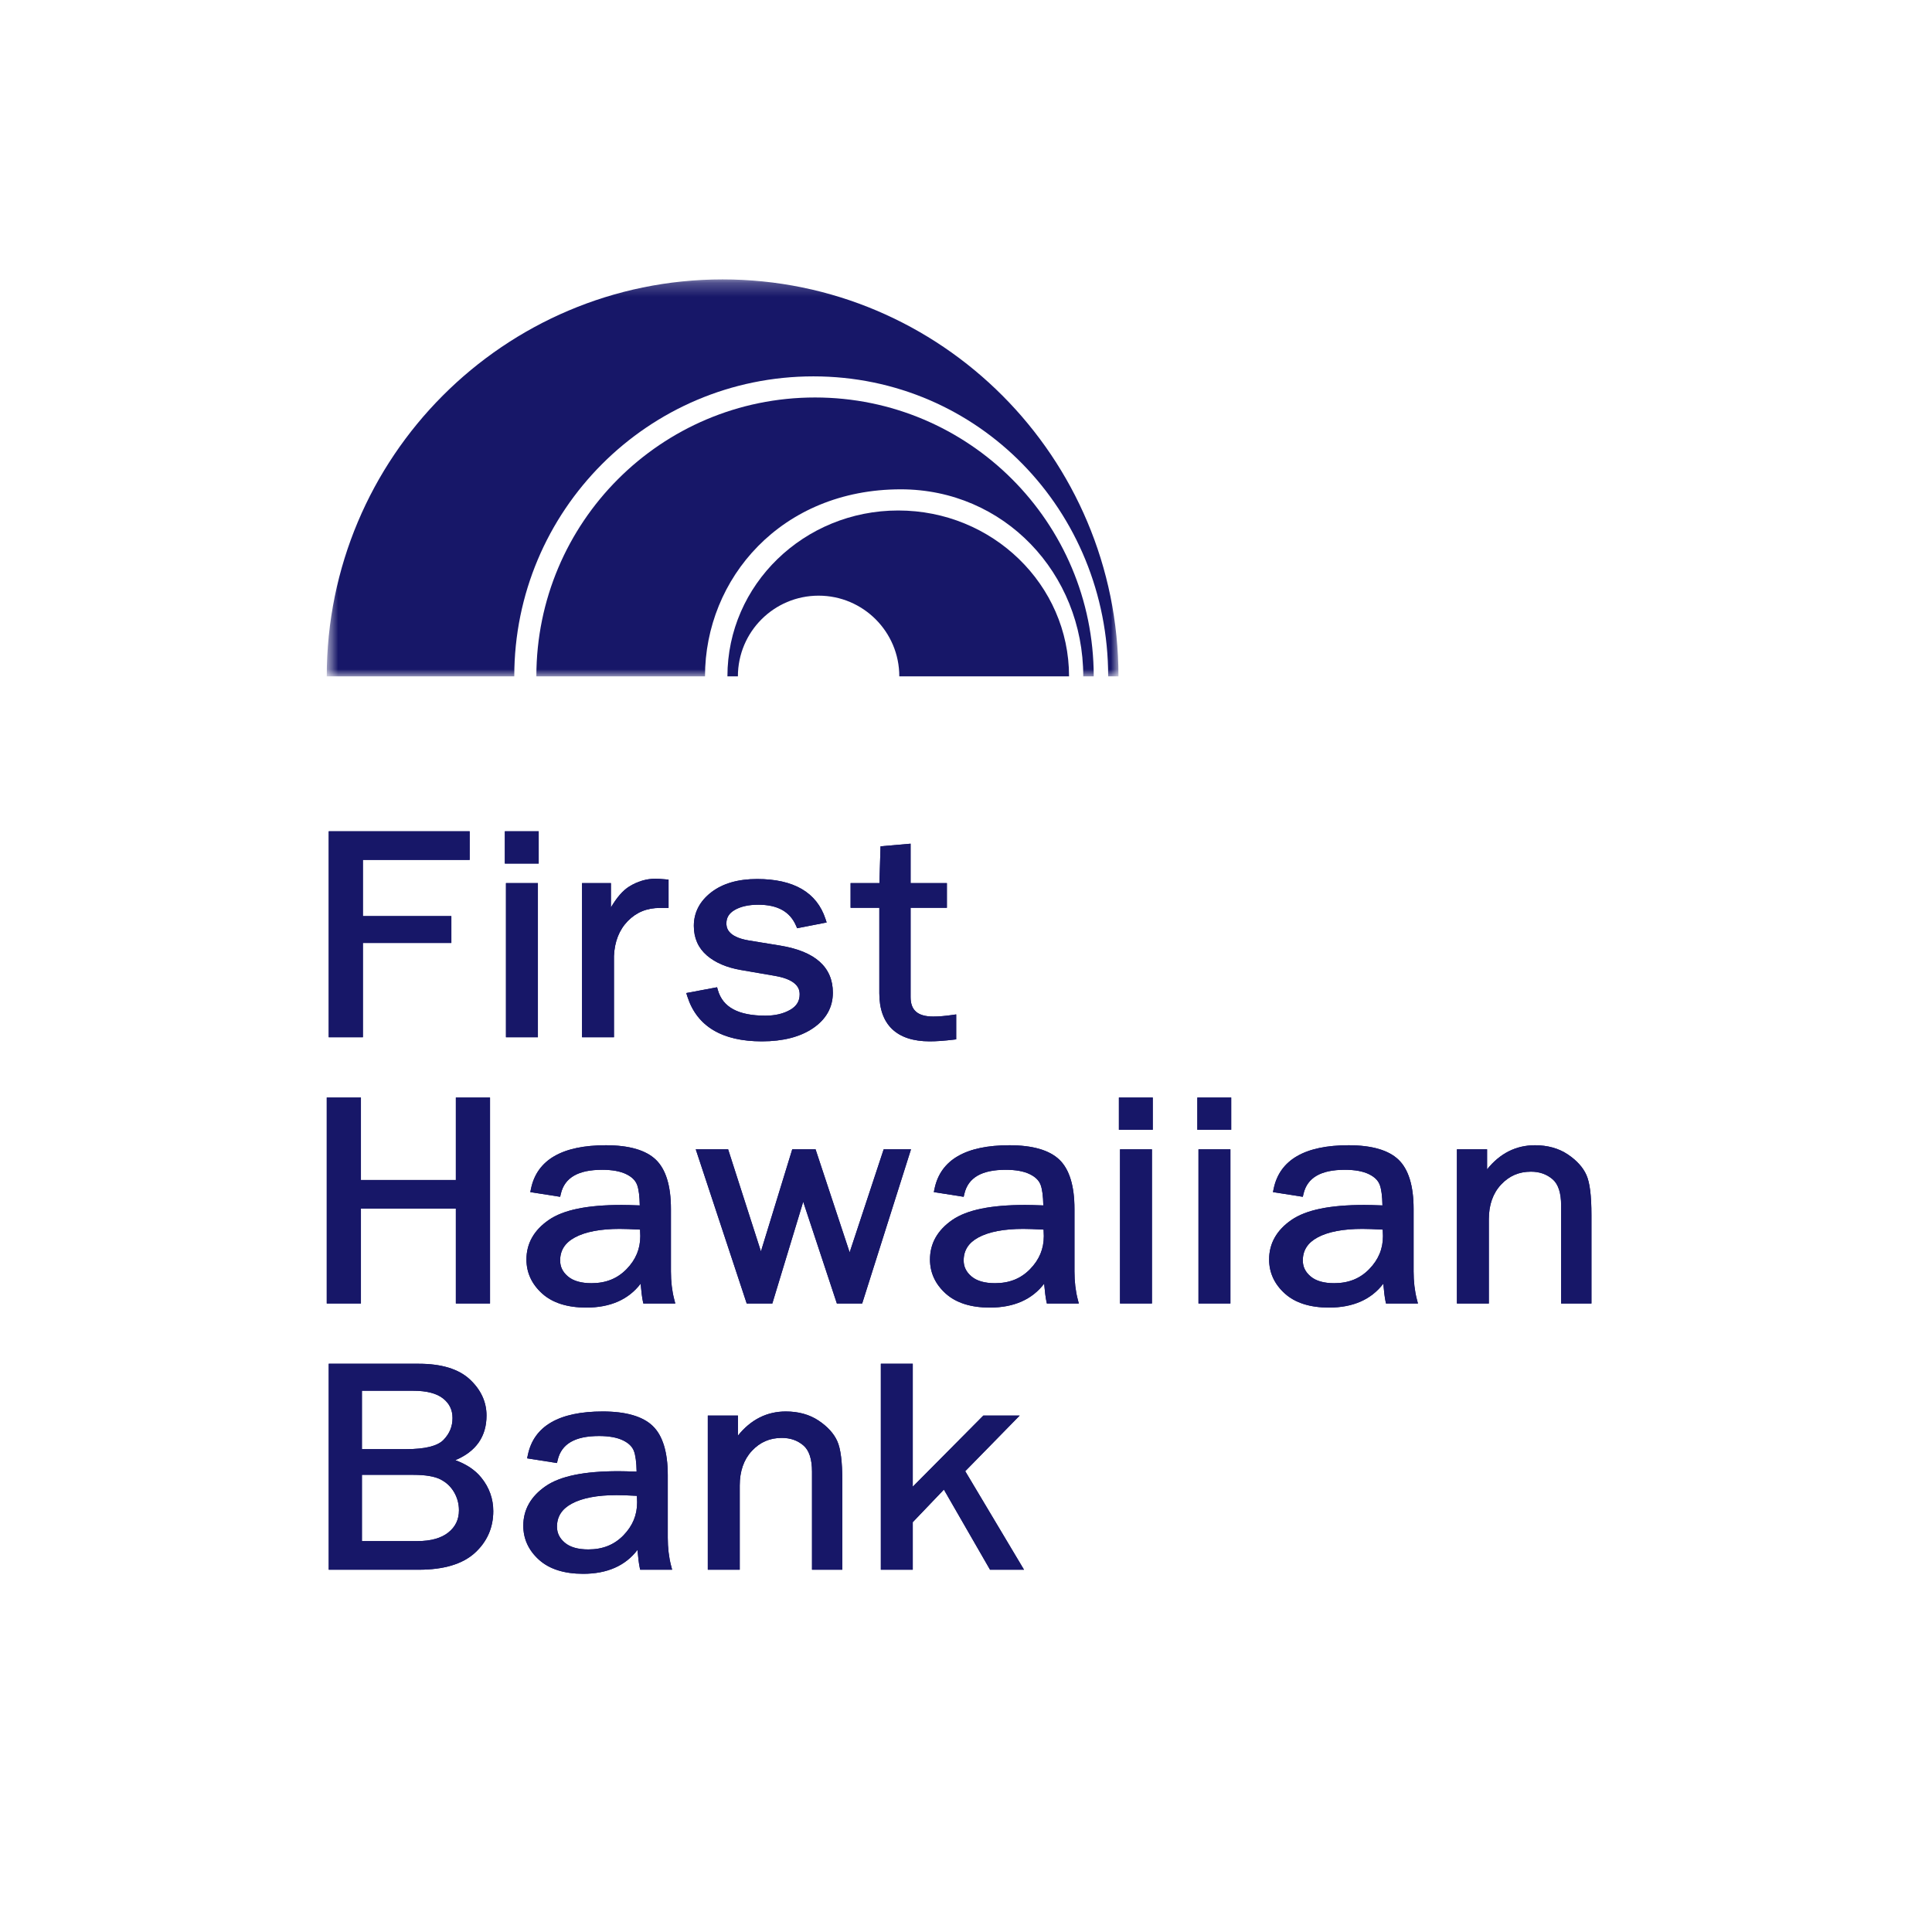 <svg width="140" height="140" viewBox="0 0 140 140" fill="none" xmlns="http://www.w3.org/2000/svg">
<mask id="mask0_4033_1943" style="mask-type:luminance" maskUnits="userSpaceOnUse" x="23" y="20" width="59" height="30">
<path d="M23.709 20.247H81.048V49.012H23.709V20.247Z" fill="white"/>
</mask>
<g mask="url(#mask0_4033_1943)">
<path fill-rule="evenodd" clip-rule="evenodd" d="M59.06 28.803C47.908 28.803 38.867 37.851 38.867 49.012H51.087C51.087 41.923 56.608 35.458 65.273 35.458C72.755 35.458 78.497 41.527 78.497 49.012H79.255C79.255 37.851 70.214 28.803 59.06 28.803Z" fill="#171768"/>
</g>
<mask id="mask1_4033_1943" style="mask-type:luminance" maskUnits="userSpaceOnUse" x="23" y="20" width="59" height="30">
<path d="M23.709 20.247H81.048V49.012H23.709V20.247Z" fill="white"/>
</mask>
<g mask="url(#mask1_4033_1943)">
<path fill-rule="evenodd" clip-rule="evenodd" d="M52.363 20.247C36.52 20.247 23.678 33.127 23.678 49.012H37.266C37.266 37.007 46.972 27.273 58.944 27.273C70.917 27.273 80.302 37.007 80.302 49.012H81.048C81.048 33.127 68.204 20.247 52.363 20.247Z" fill="#171768"/>
</g>
<path fill-rule="evenodd" clip-rule="evenodd" d="M65.09 36.992C58.254 36.992 52.712 42.374 52.712 49.012H53.471C53.471 45.783 56.089 43.164 59.319 43.164C62.549 43.164 65.167 45.783 65.167 49.012H77.467C77.467 42.374 71.924 36.992 65.09 36.992Z" fill="#171768"/>
<path fill-rule="evenodd" clip-rule="evenodd" d="M23.821 75.163H26.297V68.33H32.707V66.384H26.297V62.311H34.034V60.239H23.821V75.163Z" fill="#171768"/>
<path fill-rule="evenodd" clip-rule="evenodd" d="M36.583 62.576H39.036V60.239H36.583V62.576Z" fill="#171768"/>
<path fill-rule="evenodd" clip-rule="evenodd" d="M36.664 75.163H38.978V63.993H36.664V75.163Z" fill="#171768"/>
<path fill-rule="evenodd" clip-rule="evenodd" d="M47.481 63.676C46.842 63.676 46.21 63.865 45.603 64.235C45.148 64.515 44.707 65.015 44.269 65.756V63.993H42.177V75.163H44.49V69.281C44.533 68.236 44.87 67.382 45.491 66.744C46.116 66.103 46.882 65.792 47.83 65.792H48.446V63.741L48.226 63.72C47.926 63.691 47.675 63.676 47.481 63.676Z" fill="#171768"/>
<path fill-rule="evenodd" clip-rule="evenodd" d="M56.553 68.524L54.262 68.15C52.638 67.878 52.638 67.142 52.638 66.901C52.638 66.49 52.833 66.177 53.233 65.943C53.67 65.689 54.246 65.559 54.943 65.559C56.346 65.559 57.243 66.058 57.686 67.084L57.764 67.263L59.902 66.845L59.816 66.583C59.185 64.669 57.518 63.697 54.861 63.697C53.486 63.697 52.372 64.019 51.548 64.652C50.706 65.301 50.278 66.122 50.278 67.093C50.278 67.974 50.596 68.694 51.224 69.235C51.829 69.755 52.647 70.107 53.657 70.284L56.135 70.711C57.946 71.015 57.946 71.806 57.946 72.066C57.946 72.541 57.727 72.902 57.275 73.167C56.787 73.453 56.179 73.599 55.467 73.599C53.507 73.599 52.381 72.995 52.023 71.754L51.962 71.541L49.729 71.96L49.813 72.223C50.505 74.371 52.321 75.46 55.21 75.46C56.734 75.46 57.978 75.141 58.907 74.512C59.866 73.863 60.352 72.995 60.352 71.931C60.352 70.087 59.074 68.941 56.553 68.524Z" fill="#171768"/>
<path fill-rule="evenodd" clip-rule="evenodd" d="M67.628 73.662C66.507 73.662 65.985 73.213 65.985 72.252V65.781H68.615V63.993H65.985V61.137L63.807 61.327L63.726 63.993H61.637V65.781H63.719V71.976C63.719 74.255 64.982 75.46 67.372 75.46C67.851 75.46 68.424 75.419 69.076 75.341L69.29 75.316V73.507L69.011 73.548C68.496 73.623 68.031 73.662 67.628 73.662Z" fill="#171768"/>
<path fill-rule="evenodd" clip-rule="evenodd" d="M23.821 75.163H26.297V68.33H32.707V66.384H26.297V62.311H34.034V60.239H23.821V75.163Z" fill="#171768"/>
<path fill-rule="evenodd" clip-rule="evenodd" d="M36.583 62.576H39.036V60.239H36.583V62.576Z" fill="#171768"/>
<path fill-rule="evenodd" clip-rule="evenodd" d="M36.664 75.163H38.978V63.993H36.664V75.163Z" fill="#171768"/>
<path fill-rule="evenodd" clip-rule="evenodd" d="M47.481 63.676C46.842 63.676 46.21 63.865 45.603 64.235C45.148 64.515 44.707 65.015 44.269 65.756V63.993H42.177V75.163H44.49V69.281C44.533 68.236 44.87 67.382 45.491 66.744C46.116 66.103 46.882 65.792 47.83 65.792H48.446V63.741L48.226 63.72C47.926 63.691 47.675 63.676 47.481 63.676Z" fill="#171768"/>
<path fill-rule="evenodd" clip-rule="evenodd" d="M56.553 68.524L54.262 68.15C52.638 67.878 52.638 67.142 52.638 66.901C52.638 66.49 52.833 66.177 53.233 65.943C53.67 65.689 54.246 65.559 54.943 65.559C56.346 65.559 57.243 66.058 57.686 67.084L57.764 67.263L59.902 66.845L59.816 66.583C59.185 64.669 57.518 63.697 54.861 63.697C53.486 63.697 52.372 64.019 51.548 64.652C50.706 65.301 50.278 66.122 50.278 67.093C50.278 67.974 50.596 68.694 51.224 69.235C51.829 69.755 52.647 70.107 53.657 70.284L56.135 70.711C57.946 71.015 57.946 71.806 57.946 72.066C57.946 72.541 57.727 72.902 57.275 73.167C56.787 73.453 56.179 73.599 55.467 73.599C53.507 73.599 52.381 72.995 52.023 71.754L51.962 71.541L49.729 71.96L49.813 72.223C50.505 74.371 52.321 75.46 55.21 75.46C56.734 75.46 57.978 75.141 58.907 74.512C59.866 73.863 60.352 72.995 60.352 71.931C60.352 70.087 59.074 68.941 56.553 68.524Z" fill="#171768"/>
<path fill-rule="evenodd" clip-rule="evenodd" d="M67.628 73.662C66.507 73.662 65.985 73.213 65.985 72.252V65.781H68.615V63.993H65.985V61.137L63.807 61.327L63.726 63.993H61.637V65.781H63.719V71.976C63.719 74.255 64.982 75.46 67.372 75.46C67.851 75.46 68.424 75.419 69.076 75.341L69.29 75.316V73.507L69.011 73.548C68.496 73.623 68.031 73.662 67.628 73.662Z" fill="#171768"/>
<path fill-rule="evenodd" clip-rule="evenodd" d="M33.033 85.507H26.154V79.531H23.678V94.456H26.154V87.58H33.033V94.456H35.509V79.531H33.033V85.507Z" fill="#171768"/>
<path fill-rule="evenodd" clip-rule="evenodd" d="M46.398 89.57C46.398 90.495 46.073 91.279 45.403 91.966C44.734 92.653 43.903 92.985 42.86 92.985C42.108 92.985 41.534 92.819 41.15 92.491C40.773 92.17 40.59 91.794 40.59 91.341C40.59 90.605 40.94 90.057 41.66 89.668C42.42 89.258 43.513 89.05 44.907 89.05C45.251 89.05 45.734 89.067 46.381 89.102C46.392 89.276 46.398 89.432 46.398 89.57ZM48.618 92.138V87.601C48.618 85.933 48.251 84.733 47.525 84.036C46.803 83.342 45.585 82.989 43.907 82.989C40.741 82.989 38.915 84.048 38.479 86.134L38.427 86.384L40.59 86.724L40.642 86.504C40.917 85.335 41.898 84.767 43.639 84.767C44.36 84.767 44.943 84.873 45.372 85.081C45.783 85.28 46.042 85.532 46.164 85.853C46.282 86.164 46.348 86.666 46.361 87.349C45.773 87.327 45.335 87.316 45.048 87.316C42.554 87.316 40.826 87.671 39.767 88.402C38.693 89.142 38.148 90.106 38.148 91.266C38.148 92.223 38.532 93.054 39.288 93.736C40.036 94.41 41.113 94.752 42.487 94.752C44.226 94.752 45.546 94.17 46.422 93.021C46.474 93.597 46.525 94.007 46.578 94.262L46.619 94.456H48.934L48.855 94.151C48.697 93.545 48.618 92.868 48.618 92.138Z" fill="#171768"/>
<path fill-rule="evenodd" clip-rule="evenodd" d="M61.568 90.751L59.099 83.285H57.409L55.14 90.682L52.763 83.285H50.417L54.109 94.456H55.966L58.204 87.084L60.643 94.456H62.477L66.014 83.285H64.034L61.568 90.751Z" fill="#171768"/>
<path fill-rule="evenodd" clip-rule="evenodd" d="M75.639 89.57C75.639 90.496 75.314 91.279 74.644 91.966C73.975 92.653 73.144 92.985 72.101 92.985C71.35 92.985 70.775 92.819 70.392 92.491C70.015 92.17 69.831 91.794 69.831 91.341C69.831 90.605 70.181 90.057 70.902 89.668C71.661 89.258 72.754 89.05 74.148 89.05C74.493 89.05 74.976 89.067 75.622 89.102C75.633 89.276 75.639 89.432 75.639 89.57ZM77.86 92.138V87.601C77.86 85.933 77.492 84.733 76.767 84.036C76.044 83.342 74.826 82.989 73.148 82.989C69.982 82.989 68.156 84.048 67.721 86.134L67.669 86.384L69.831 86.724L69.883 86.504C70.158 85.335 71.139 84.767 72.881 84.767C73.601 84.767 74.184 84.873 74.613 85.081C75.024 85.28 75.283 85.532 75.405 85.853C75.523 86.164 75.59 86.667 75.603 87.349C75.014 87.327 74.576 87.316 74.289 87.316C71.795 87.316 70.067 87.671 69.008 88.402C67.934 89.143 67.39 90.106 67.39 91.266C67.39 92.223 67.773 93.054 68.529 93.736C69.278 94.41 70.354 94.752 71.728 94.752C73.467 94.752 74.787 94.17 75.663 93.021C75.715 93.596 75.766 94.005 75.819 94.262L75.859 94.456H78.175L78.096 94.151C77.939 93.546 77.86 92.87 77.86 92.138Z" fill="#171768"/>
<path fill-rule="evenodd" clip-rule="evenodd" d="M81.079 81.868H83.533V79.531H81.079V81.868Z" fill="#171768"/>
<path fill-rule="evenodd" clip-rule="evenodd" d="M81.161 94.456H83.474V83.285H81.161V94.456Z" fill="#171768"/>
<path fill-rule="evenodd" clip-rule="evenodd" d="M86.764 81.868H89.218V79.531H86.764V81.868Z" fill="#171768"/>
<path fill-rule="evenodd" clip-rule="evenodd" d="M86.846 94.456H89.16V83.285H86.846V94.456Z" fill="#171768"/>
<path fill-rule="evenodd" clip-rule="evenodd" d="M95.478 89.668C96.237 89.258 97.33 89.05 98.724 89.05C99.068 89.05 99.551 89.067 100.197 89.102C100.209 89.276 100.215 89.432 100.215 89.57C100.215 90.496 99.889 91.279 99.219 91.966C98.551 92.653 97.719 92.985 96.676 92.985C95.925 92.985 95.35 92.819 94.967 92.491C94.59 92.17 94.407 91.794 94.407 91.341C94.407 90.605 94.757 90.057 95.478 89.668ZM102.435 92.138V87.601C102.435 85.933 102.067 84.733 101.342 84.036C100.619 83.342 99.402 82.989 97.724 82.989C94.559 82.989 92.732 84.048 92.296 86.134L92.244 86.384L94.406 86.724L94.458 86.504C94.734 85.335 95.715 84.767 97.456 84.767C98.176 84.767 98.759 84.873 99.189 85.081C99.6 85.28 99.859 85.532 99.98 85.853C100.099 86.164 100.166 86.667 100.178 87.349C99.589 87.327 99.152 87.316 98.864 87.316C96.371 87.316 94.643 87.671 93.583 88.402C92.51 89.142 91.965 90.106 91.965 91.266C91.965 92.223 92.349 93.054 93.105 93.736C93.853 94.41 94.93 94.752 96.305 94.752C98.043 94.752 99.363 94.17 100.239 93.021C100.29 93.596 100.342 94.005 100.394 94.262L100.435 94.456H102.75L102.671 94.152C102.514 93.545 102.435 92.867 102.435 92.138Z" fill="#171768"/>
<path fill-rule="evenodd" clip-rule="evenodd" d="M113.602 83.649C112.948 83.212 112.148 82.989 111.228 82.989C109.855 82.989 108.691 83.576 107.759 84.736V83.285H105.574V94.456H107.887V88.353C107.887 87.313 108.184 86.469 108.77 85.842C109.359 85.211 110.068 84.904 110.936 84.904C111.558 84.904 112.069 85.082 112.501 85.449C112.915 85.801 113.125 86.441 113.125 87.347V94.456H115.322V88.035C115.322 86.641 115.203 85.695 114.957 85.144C114.711 84.589 114.254 84.086 113.602 83.649Z" fill="#171768"/>
<path fill-rule="evenodd" clip-rule="evenodd" d="M33.033 85.507H26.154V79.531H23.678V94.456H26.154V87.58H33.033V94.456H35.509V79.531H33.033V85.507Z" fill="#171768"/>
<path fill-rule="evenodd" clip-rule="evenodd" d="M46.398 89.57C46.398 90.495 46.073 91.279 45.403 91.966C44.734 92.653 43.903 92.985 42.86 92.985C42.108 92.985 41.534 92.819 41.15 92.491C40.773 92.17 40.59 91.794 40.59 91.341C40.59 90.605 40.94 90.057 41.66 89.668C42.42 89.258 43.513 89.05 44.907 89.05C45.251 89.05 45.734 89.067 46.381 89.102C46.392 89.276 46.398 89.432 46.398 89.57ZM48.618 92.138V87.601C48.618 85.933 48.251 84.733 47.525 84.036C46.803 83.342 45.585 82.989 43.907 82.989C40.741 82.989 38.915 84.048 38.479 86.134L38.427 86.384L40.59 86.724L40.642 86.504C40.917 85.335 41.898 84.767 43.639 84.767C44.36 84.767 44.943 84.873 45.372 85.081C45.783 85.28 46.042 85.532 46.164 85.853C46.282 86.164 46.348 86.666 46.361 87.349C45.773 87.327 45.335 87.316 45.048 87.316C42.554 87.316 40.826 87.671 39.767 88.402C38.693 89.142 38.148 90.106 38.148 91.266C38.148 92.223 38.532 93.054 39.288 93.736C40.036 94.41 41.113 94.752 42.487 94.752C44.226 94.752 45.546 94.17 46.422 93.021C46.474 93.597 46.525 94.007 46.578 94.262L46.619 94.456H48.934L48.855 94.151C48.697 93.545 48.618 92.868 48.618 92.138Z" fill="#171768"/>
<path fill-rule="evenodd" clip-rule="evenodd" d="M61.568 90.751L59.099 83.285H57.409L55.14 90.682L52.763 83.285H50.417L54.109 94.456H55.966L58.204 87.084L60.643 94.456H62.477L66.014 83.285H64.034L61.568 90.751Z" fill="#171768"/>
<path fill-rule="evenodd" clip-rule="evenodd" d="M75.639 89.57C75.639 90.496 75.314 91.279 74.644 91.966C73.975 92.653 73.144 92.985 72.101 92.985C71.35 92.985 70.775 92.819 70.392 92.491C70.015 92.17 69.831 91.794 69.831 91.341C69.831 90.605 70.181 90.057 70.902 89.668C71.661 89.258 72.754 89.05 74.148 89.05C74.493 89.05 74.976 89.067 75.622 89.102C75.633 89.276 75.639 89.432 75.639 89.57ZM77.86 92.138V87.601C77.86 85.933 77.492 84.733 76.767 84.036C76.044 83.342 74.826 82.989 73.148 82.989C69.982 82.989 68.156 84.048 67.721 86.134L67.669 86.384L69.831 86.724L69.883 86.504C70.158 85.335 71.139 84.767 72.881 84.767C73.601 84.767 74.184 84.873 74.613 85.081C75.024 85.28 75.283 85.532 75.405 85.853C75.523 86.164 75.59 86.667 75.603 87.349C75.014 87.327 74.576 87.316 74.289 87.316C71.795 87.316 70.067 87.671 69.008 88.402C67.934 89.143 67.39 90.106 67.39 91.266C67.39 92.223 67.773 93.054 68.529 93.736C69.278 94.41 70.354 94.752 71.728 94.752C73.467 94.752 74.787 94.17 75.663 93.021C75.715 93.596 75.766 94.005 75.819 94.262L75.859 94.456H78.175L78.096 94.151C77.939 93.546 77.86 92.87 77.86 92.138Z" fill="#171768"/>
<path fill-rule="evenodd" clip-rule="evenodd" d="M81.079 81.868H83.533V79.531H81.079V81.868Z" fill="#171768"/>
<path fill-rule="evenodd" clip-rule="evenodd" d="M81.161 94.456H83.474V83.285H81.161V94.456Z" fill="#171768"/>
<path fill-rule="evenodd" clip-rule="evenodd" d="M86.764 81.868H89.218V79.531H86.764V81.868Z" fill="#171768"/>
<path fill-rule="evenodd" clip-rule="evenodd" d="M86.846 94.456H89.16V83.285H86.846V94.456Z" fill="#171768"/>
<path fill-rule="evenodd" clip-rule="evenodd" d="M95.478 89.668C96.237 89.258 97.33 89.05 98.724 89.05C99.068 89.05 99.551 89.067 100.197 89.102C100.209 89.276 100.215 89.432 100.215 89.57C100.215 90.496 99.889 91.279 99.219 91.966C98.551 92.653 97.719 92.985 96.676 92.985C95.925 92.985 95.35 92.819 94.967 92.491C94.59 92.17 94.407 91.794 94.407 91.341C94.407 90.605 94.757 90.057 95.478 89.668ZM102.435 92.138V87.601C102.435 85.933 102.067 84.733 101.342 84.036C100.619 83.342 99.402 82.989 97.724 82.989C94.559 82.989 92.732 84.048 92.296 86.134L92.244 86.384L94.406 86.724L94.458 86.504C94.734 85.335 95.715 84.767 97.456 84.767C98.176 84.767 98.759 84.873 99.189 85.081C99.6 85.28 99.859 85.532 99.98 85.853C100.099 86.164 100.166 86.667 100.178 87.349C99.589 87.327 99.152 87.316 98.864 87.316C96.371 87.316 94.643 87.671 93.583 88.402C92.51 89.142 91.965 90.106 91.965 91.266C91.965 92.223 92.349 93.054 93.105 93.736C93.853 94.41 94.93 94.752 96.305 94.752C98.043 94.752 99.363 94.17 100.239 93.021C100.29 93.596 100.342 94.005 100.394 94.262L100.435 94.456H102.75L102.671 94.152C102.514 93.545 102.435 92.867 102.435 92.138Z" fill="#171768"/>
<path fill-rule="evenodd" clip-rule="evenodd" d="M113.602 83.649C112.948 83.212 112.148 82.989 111.228 82.989C109.855 82.989 108.691 83.576 107.759 84.736V83.285H105.574V94.456H107.887V88.353C107.887 87.313 108.184 86.469 108.77 85.842C109.359 85.211 110.068 84.904 110.936 84.904C111.558 84.904 112.069 85.082 112.501 85.449C112.915 85.801 113.125 86.441 113.125 87.347V94.456H115.322V88.035C115.322 86.641 115.203 85.695 114.957 85.144C114.711 84.589 114.254 84.086 113.602 83.649Z" fill="#171768"/>
<path fill-rule="evenodd" clip-rule="evenodd" d="M26.226 106.872H29.951C30.83 106.872 31.494 106.984 31.922 107.204C32.349 107.425 32.67 107.728 32.906 108.132C33.139 108.533 33.257 108.974 33.257 109.442C33.257 110.104 33.008 110.628 32.497 111.042C31.979 111.461 31.22 111.674 30.242 111.674H26.226V106.872ZM32.139 104.339C31.707 104.785 30.799 105.01 29.439 105.01H26.226V100.779H29.951C30.913 100.779 31.64 100.968 32.109 101.34C32.568 101.704 32.791 102.168 32.791 102.757C32.791 103.367 32.578 103.884 32.139 104.339ZM32.993 105.811C34.495 105.181 35.255 104.095 35.255 102.575C35.255 101.579 34.843 100.694 34.032 99.944C33.225 99.2 31.985 98.823 30.346 98.823H23.821V113.748H30.346C32.154 113.748 33.518 113.339 34.403 112.535C35.293 111.726 35.745 110.706 35.745 109.503C35.745 108.603 35.452 107.786 34.875 107.074C34.429 106.523 33.798 106.1 32.993 105.811Z" fill="#171768"/>
<path fill-rule="evenodd" clip-rule="evenodd" d="M46.169 108.862C46.169 109.787 45.844 110.571 45.174 111.259C44.506 111.945 43.674 112.277 42.631 112.277C41.88 112.277 41.305 112.112 40.922 111.784C40.544 111.462 40.361 111.086 40.361 110.633C40.361 109.897 40.711 109.349 41.432 108.96C42.191 108.55 43.284 108.342 44.679 108.342C45.023 108.342 45.506 108.359 46.152 108.394C46.163 108.568 46.169 108.724 46.169 108.862ZM48.389 111.431V106.893C48.389 105.225 48.022 104.025 47.296 103.328C46.573 102.634 45.356 102.281 43.678 102.281C40.513 102.281 38.686 103.34 38.251 105.426L38.198 105.676L40.36 106.016L40.412 105.796C40.688 104.627 41.669 104.059 43.41 104.059C44.132 104.059 44.714 104.165 45.143 104.373C45.554 104.572 45.813 104.824 45.935 105.145C46.053 105.456 46.12 105.959 46.133 106.641C45.544 106.619 45.106 106.608 44.819 106.608C42.325 106.608 40.598 106.963 39.538 107.694C38.464 108.435 37.92 109.398 37.92 110.558C37.92 111.516 38.303 112.346 39.059 113.028C39.808 113.702 40.884 114.044 42.259 114.044C43.997 114.044 45.317 113.462 46.193 112.313C46.245 112.891 46.296 113.3 46.349 113.554L46.389 113.748H48.705L48.626 113.443C48.468 112.837 48.389 112.159 48.389 111.431Z" fill="#171768"/>
<path fill-rule="evenodd" clip-rule="evenodd" d="M59.319 102.942C58.664 102.504 57.865 102.281 56.944 102.281C55.571 102.281 54.407 102.868 53.475 104.028V102.578H51.29V113.748H53.604V107.645C53.604 106.604 53.901 105.76 54.486 105.134C55.075 104.503 55.784 104.196 56.653 104.196C57.273 104.196 57.785 104.374 58.217 104.741C58.631 105.093 58.841 105.732 58.841 106.639V113.748H61.038V107.327C61.038 105.932 60.919 104.986 60.674 104.436C60.428 103.882 59.971 103.378 59.319 102.942Z" fill="#171768"/>
<path fill-rule="evenodd" clip-rule="evenodd" d="M69.944 106.608L73.889 102.578H71.255L66.142 107.731V98.823H63.829V113.748H66.142V110.302L68.398 107.942L71.742 113.748H74.204L69.944 106.608Z" fill="#171768"/>
<path fill-rule="evenodd" clip-rule="evenodd" d="M26.226 106.872H29.951C30.83 106.872 31.494 106.984 31.922 107.204C32.349 107.425 32.67 107.728 32.906 108.132C33.139 108.533 33.257 108.974 33.257 109.442C33.257 110.104 33.008 110.628 32.497 111.042C31.979 111.461 31.22 111.674 30.242 111.674H26.226V106.872ZM32.139 104.339C31.707 104.785 30.799 105.01 29.439 105.01H26.226V100.779H29.951C30.913 100.779 31.64 100.968 32.109 101.34C32.568 101.704 32.791 102.168 32.791 102.757C32.791 103.367 32.578 103.884 32.139 104.339ZM32.993 105.811C34.495 105.181 35.255 104.095 35.255 102.575C35.255 101.579 34.843 100.694 34.032 99.944C33.225 99.2 31.985 98.823 30.346 98.823H23.821V113.748H30.346C32.154 113.748 33.518 113.339 34.403 112.535C35.293 111.726 35.745 110.706 35.745 109.503C35.745 108.603 35.452 107.786 34.875 107.074C34.429 106.523 33.798 106.1 32.993 105.811Z" fill="#171768"/>
<path fill-rule="evenodd" clip-rule="evenodd" d="M46.169 108.862C46.169 109.787 45.844 110.571 45.174 111.259C44.506 111.945 43.674 112.277 42.631 112.277C41.88 112.277 41.305 112.112 40.922 111.784C40.544 111.462 40.361 111.086 40.361 110.633C40.361 109.897 40.711 109.349 41.432 108.96C42.191 108.55 43.284 108.342 44.679 108.342C45.023 108.342 45.506 108.359 46.152 108.394C46.163 108.568 46.169 108.724 46.169 108.862ZM48.389 111.431V106.893C48.389 105.225 48.022 104.025 47.296 103.328C46.573 102.634 45.356 102.281 43.678 102.281C40.513 102.281 38.686 103.34 38.251 105.426L38.198 105.676L40.36 106.016L40.412 105.796C40.688 104.627 41.669 104.059 43.41 104.059C44.132 104.059 44.714 104.165 45.143 104.373C45.554 104.572 45.813 104.824 45.935 105.145C46.053 105.456 46.12 105.959 46.133 106.641C45.544 106.619 45.106 106.608 44.819 106.608C42.325 106.608 40.598 106.963 39.538 107.694C38.464 108.435 37.92 109.398 37.92 110.558C37.92 111.516 38.303 112.346 39.059 113.028C39.808 113.702 40.884 114.044 42.259 114.044C43.997 114.044 45.317 113.462 46.193 112.313C46.245 112.891 46.296 113.3 46.349 113.554L46.389 113.748H48.705L48.626 113.443C48.468 112.837 48.389 112.159 48.389 111.431Z" fill="#171768"/>
<path fill-rule="evenodd" clip-rule="evenodd" d="M59.319 102.942C58.664 102.504 57.865 102.281 56.944 102.281C55.571 102.281 54.407 102.868 53.475 104.028V102.578H51.29V113.748H53.604V107.645C53.604 106.604 53.901 105.76 54.486 105.134C55.075 104.503 55.784 104.196 56.653 104.196C57.273 104.196 57.785 104.374 58.217 104.741C58.631 105.093 58.841 105.732 58.841 106.639V113.748H61.038V107.327C61.038 105.932 60.919 104.986 60.674 104.436C60.428 103.882 59.971 103.378 59.319 102.942Z" fill="#171768"/>
<path fill-rule="evenodd" clip-rule="evenodd" d="M69.944 106.608L73.889 102.578H71.255L66.142 107.731V98.823H63.829V113.748H66.142V110.302L68.398 107.942L71.742 113.748H74.204L69.944 106.608Z" fill="#171768"/>
</svg>
